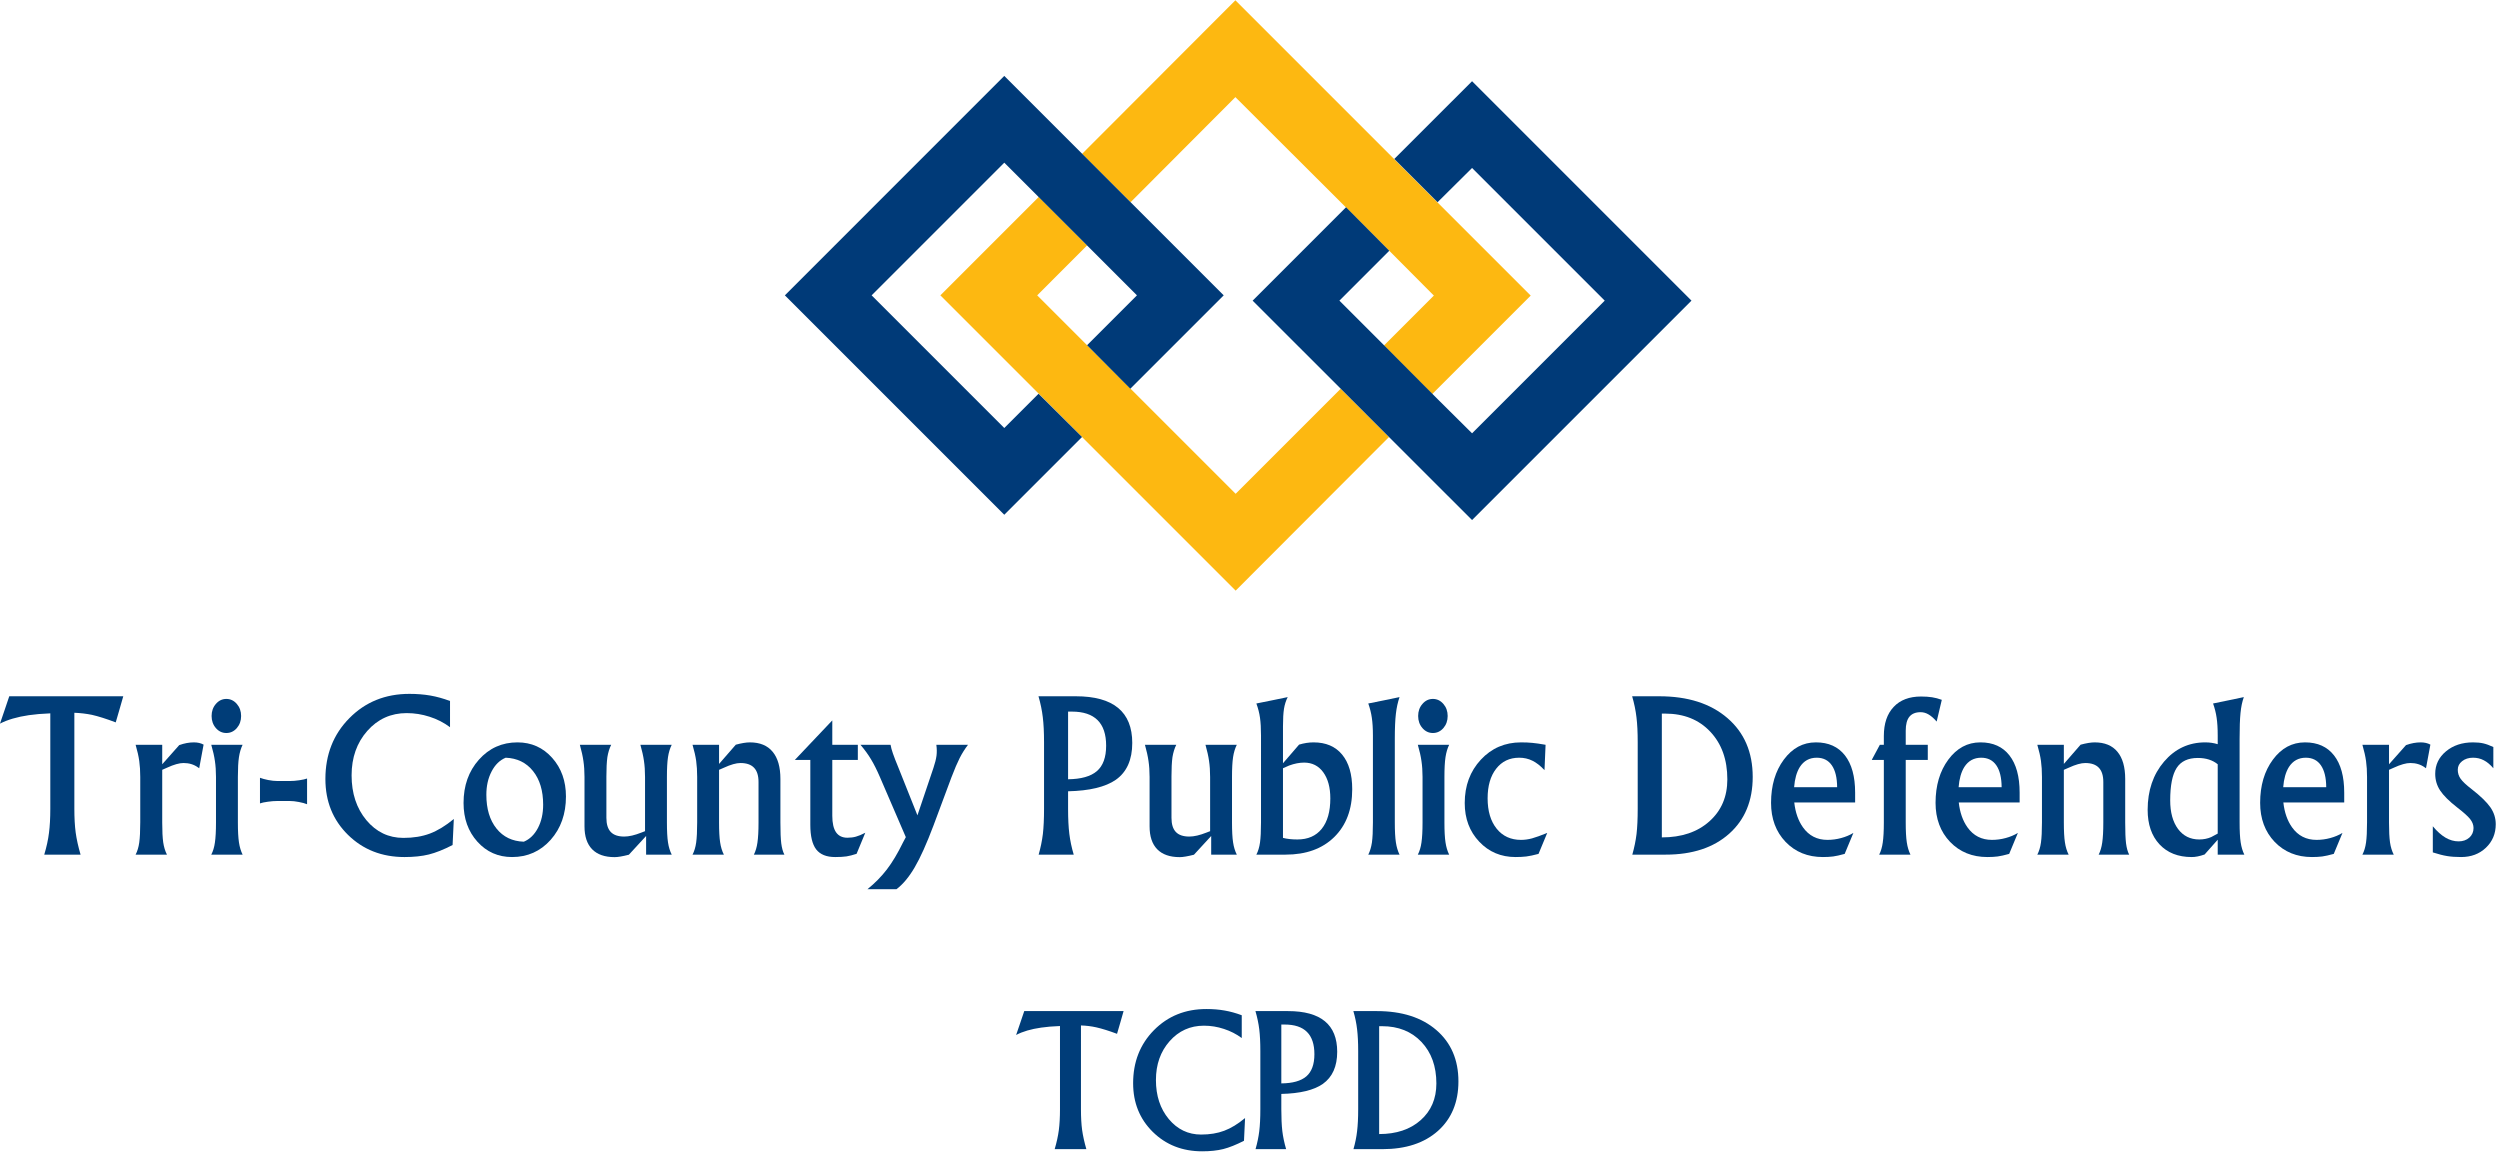 <?xml version="1.0" encoding="UTF-8" standalone="no"?>
<svg
   xmlns:dc="http://purl.org/dc/elements/1.1/"
   xmlns:cc="http://creativecommons.org/ns#"
   xmlns:rdf="http://www.w3.org/1999/02/22-rdf-syntax-ns#"
   xmlns:svg="http://www.w3.org/2000/svg"
   xmlns="http://www.w3.org/2000/svg"
   viewBox="0 0 628 289.333"
   height="289.333"
   width="628"
   xml:space="preserve"
   id="svg2"
   version="1.1"><defs
     id="defs6" /><g
     transform="matrix(1.333,0,0,-1.333,0,289.333)"
     id="g10"><g
       transform="scale(0.1)"
       id="g12"><path
         id="path14"
         style="fill:#fdb811;fill-opacity:1;fill-rule:evenodd;stroke:none"
         d="m 2328.55,1240 -373.98,373.98 93.98,94.03 -91.01,91.48 -185.47,-185.51 556.48,-556.48 288.99,289.49 -90.98,91.02 L 2328.55,1240" /><path
         id="path16"
         style="fill:#fdb811;fill-opacity:1;fill-rule:evenodd;stroke:none"
         d="m 2699.06,1798.98 -371.01,371.02 -288.99,-289.49 91.49,-91.02 197.5,198.01 198.51,-198.01 81.49,-81.48 94.02,-94.49 -94.02,-94.03 91.01,-91.48 185.51,185.51 -185.51,185.46" /><path
         id="path18"
         style="fill:#003a78;fill-opacity:1;fill-rule:evenodd;stroke:none"
         d="m 2774.06,2017.5 -146.52,-146.48 81.52,-81.53 65,64.49 250,-250 -250,-250 -65,64.54 -91.01,91.48 -93.99,93.98 93.99,94.03 -81.49,81.99 -176.01,-176.02 176.01,-175.97 90.98,-91.02 146.52,-146.48 413.48,413.47 -413.48,413.52" /><path
         id="path20"
         style="fill:#003a78;fill-opacity:1;fill-rule:evenodd;stroke:none"
         d="m 2039.06,1881.02 -146.52,146.48 -413.48,-413.52 413.48,-413.47 146.52,146.48 -81.99,81.53 -64.53,-64.54 -250,250 250,250 64.53,-64.49 91.48,-91.48 93.99,-94.03 -93.99,-93.98 81.49,-81.99 176.01,175.97 -176.01,176.02 -90.98,91.02" /><path
         id="path22"
         style="fill:#003d78;fill-opacity:1;fill-rule:nonzero;stroke:none"
         d="m 94.801,646.41 v 179.84 c -15.742,-0.629 -29.211,-1.801 -40.461,-3.441 -22,-3.239 -40.121,-8.547 -54.379,-15.93 L 8.711,832.5 17.461,858.441 H 232.301 l -7.031,-24.531 -7.18,-24.691 c -17.5,6.64 -32.469,11.402 -44.852,14.222 -10.738,2.18 -21.789,3.469 -33.117,3.899 V 646.41 c 0,-17.191 0.82,-32.148 2.5,-44.851 C 144.379,588.828 147.461,575 151.84,560 H 83.398 c 4.371,14.57 7.34,28.199 8.902,40.941 1.648,12.688 2.5,27.848 2.5,45.469 z M 264.301,620.621 v 85.789 c 0,11.129 -0.629,21.129 -1.879,30 -1.25,8.942 -3.551,19.141 -6.871,30.621 h 50.148 v -36.722 l 32.031,36.101 c 9.571,3.43 18.75,5.149 27.5,5.149 7.192,0 13.321,-1.399 18.442,-4.219 l -8.281,-44.531 -2.032,1.41 c -7.738,5.621 -16.879,8.441 -27.5,8.441 -7.929,0 -18.238,-2.93 -30.937,-8.75 l -9.223,-4.07 v -99.219 c 0,-16.172 0.629,-28.672 1.879,-37.5 1.332,-8.859 3.672,-16.562 7.031,-23.121 h -59.058 c 3.32,6.328 5.621,13.949 6.871,22.809 1.25,8.953 1.879,21.57 1.879,37.812 z" /><path
         id="path24"
         style="fill:#003d78;fill-opacity:1;fill-rule:nonzero;stroke:none"
         d="m 407.031,620.621 v 85.789 c 0,11.129 -0.703,21.129 -2.031,30 -1.25,8.942 -3.551,19.141 -6.879,30.621 h 59.07 c -3.242,-6.679 -5.55,-14.453 -6.882,-23.281 -1.36,-8.871 -2.028,-21.328 -2.028,-37.34 v -85.789 c 0,-16.172 0.668,-28.672 2.028,-37.5 1.332,-8.859 3.64,-16.562 6.882,-23.121 h -59.07 c 3.328,6.328 5.629,13.949 6.879,22.809 1.328,8.953 2.031,21.57 2.031,37.812 z m 19.528,232.82 c 7.703,0 14.261,-3.132 19.691,-9.382 5.391,-6.168 8.129,-13.75 8.129,-22.809 0,-8.98 -2.738,-16.559 -8.129,-22.809 -5.43,-6.171 -11.988,-9.222 -19.691,-9.222 -7.731,0 -14.289,3.051 -19.68,9.222 -5.43,6.25 -8.129,13.829 -8.129,22.809 0,9.059 2.699,16.641 8.129,22.809 5.391,6.25 11.949,9.382 19.68,9.382 z" /><path
         id="path26"
         style="fill:#003d78;fill-opacity:1;fill-rule:nonzero;stroke:none"
         d="m 489.922,704.84 c 4.058,-1.559 9.219,-2.961 15.469,-4.219 6.328,-1.242 12.109,-1.871 17.339,-1.871 h 23.29 c 5.621,0 11.601,0.469 17.96,1.41 6.329,0.93 11.25,2.031 14.692,3.281 V 655 c -4.063,1.641 -9.223,3.051 -15.473,4.219 -6.25,1.25 -11.988,1.871 -17.179,1.871 h -23.29 c -5.742,0 -11.789,-0.469 -18.121,-1.399 -6.371,-0.863 -11.25,-1.882 -14.687,-3.132 z" /><path
         id="path28"
         style="fill:#003d78;fill-opacity:1;fill-rule:nonzero;stroke:none"
         d="m 852.891,578.121 c -16.871,-8.672 -31.801,-14.601 -44.692,-17.812 -12.929,-3.2 -28.238,-4.84 -45.929,-4.84 -42.622,0 -78.129,13.941 -106.571,41.871 -28.359,27.89 -42.5,62.969 -42.5,105.16 0,46.02 15.039,84.262 45.16,114.691 30.082,30.508 67.813,45.778 113.121,45.778 14.258,0 27.391,-1.059 39.379,-3.129 12.071,-2.11 24.45,-5.539 37.192,-10.309 V 800.16 c -11.571,8.629 -24.379,15.192 -38.442,19.68 -14.058,4.57 -28.519,6.879 -43.281,6.879 -29.687,0 -54.449,-11.207 -74.219,-33.598 -19.687,-22.301 -29.531,-50.23 -29.531,-83.742 0,-33.867 9.262,-62 27.813,-84.379 18.629,-22.301 41.91,-33.441 69.839,-33.441 18.75,0 35.36,2.703 49.848,8.132 14.57,5.508 29.613,14.688 45.152,27.5 z" /><path
         id="path30"
         style="fill:#003d78;fill-opacity:1;fill-rule:nonzero;stroke:none"
         d="m 964.961,555.469 c -26.172,0 -47.93,9.609 -65.313,28.91 -17.418,19.371 -26.097,43.672 -26.097,72.961 0,32.699 9.609,59.89 28.91,81.57 19.379,21.75 43.59,32.649 72.66,32.649 26.329,0 48.159,-9.758 65.469,-29.219 17.26,-19.371 25.93,-43.668 25.93,-72.809 0,-32.812 -9.64,-60.082 -28.9,-81.722 -19.3,-21.559 -43.518,-32.34 -72.659,-32.34 z m 22.187,28.91 c 11.133,4.68 20.002,13.281 26.562,25.781 6.56,12.5 9.84,27.11 9.84,43.899 0,26.453 -6.36,47.582 -19.06,63.441 -12.728,15.941 -29.92,24.301 -51.56,25.16 -11.168,-4.609 -20,-13.25 -26.559,-25.941 -6.57,-12.617 -9.851,-27.27 -9.851,-43.91 0,-26.481 6.332,-47.649 19.07,-63.59 12.691,-15.86 29.879,-24.141 51.558,-24.84 z" /><path
         id="path32"
         style="fill:#003d78;fill-opacity:1;fill-rule:nonzero;stroke:none"
         d="m 1142.73,706.41 v -77.031 c 0,-12 2.74,-20.899 8.29,-26.719 5.5,-5.75 13.94,-8.601 25.31,-8.601 8.94,0 19.72,2.5 32.34,7.5 l 6.88,2.66 V 706.41 c 0,11.32 -0.71,21.442 -2.03,30.309 -1.25,8.832 -3.52,18.941 -6.72,30.312 h 59.06 c -3.36,-6.679 -5.7,-14.453 -7.03,-23.281 -1.37,-8.871 -2.03,-21.328 -2.03,-37.34 v -85.789 c 0,-16.172 0.66,-28.672 2.03,-37.5 1.33,-8.859 3.67,-16.562 7.03,-23.121 h -48.28 v 35.16 l -32.5,-35.32 c -11.88,-3 -20.78,-4.531 -26.72,-4.531 -18.67,0 -32.81,4.921 -42.5,14.851 -9.61,9.879 -14.38,24.25 -14.38,43.121 v 93.129 c 0,11.129 -0.7,21.129 -2.03,30 -1.25,8.942 -3.51,19.141 -6.72,30.621 h 59.07 c -3.36,-6.679 -5.75,-14.453 -7.19,-23.281 -1.25,-8.871 -1.88,-21.328 -1.88,-37.34 z" /><path
         id="path34"
         style="fill:#003d78;fill-opacity:1;fill-rule:nonzero;stroke:none"
         d="m 1313.79,620.621 v 85.789 c 0,11.32 -0.63,21.442 -1.88,30.309 -1.25,8.832 -3.55,18.941 -6.87,30.312 h 50 v -36.09 l 31.56,36.25 c 10.63,2.887 19.45,4.368 26.56,4.368 18.83,0 33.13,-5.899 42.82,-17.649 9.76,-11.68 14.68,-28.75 14.68,-51.25 v -82.039 c 0,-17.301 0.51,-30.391 1.57,-39.211 1.13,-8.871 3.12,-16.019 5.93,-21.41 h -57.5 c 3.21,6.328 5.47,13.949 6.72,22.809 1.33,8.953 2.03,21.57 2.03,37.812 v 76.258 c 0,12.07 -2.81,21.012 -8.43,26.871 -5.63,5.941 -14.18,8.91 -25.63,8.91 -7.93,0 -18.24,-2.93 -30.94,-8.75 l -9.37,-4.07 v -99.219 c 0,-16.172 0.66,-28.672 2.03,-37.5 1.33,-8.859 3.67,-16.562 7.03,-23.121 h -59.06 c 3.32,6.328 5.62,13.949 6.87,22.809 1.25,8.953 1.88,21.57 1.88,37.812 z" /><path
         id="path36"
         style="fill:#003d78;fill-opacity:1;fill-rule:nonzero;stroke:none"
         d="m 1573.75,555.469 c -16.25,0 -28.13,4.761 -35.63,14.371 -7.42,9.691 -11.09,25.16 -11.09,46.41 v 122.191 h -29.22 l 70.31,74.219 h 0.32 v -45.629 h 48.12 v -28.59 h -48.12 v -105 c 0,-13.992 2.34,-24.382 7.03,-31.25 4.76,-6.882 11.91,-10.312 21.41,-10.312 5.93,0 11.28,0.66 16.09,2.031 4.88,1.32 10.78,3.789 17.65,7.34 l -16.4,-39.691 c -7.19,-2.379 -13.52,-3.981 -18.91,-4.84 -5.43,-0.821 -12.61,-1.25 -21.56,-1.25 z" /><path
         id="path38"
         style="fill:#003d78;fill-opacity:1;fill-rule:nonzero;stroke:none"
         d="M 1793.24,706.41 1759.18,615 c -13.05,-34.609 -24.84,-60.859 -35.47,-78.91 -10.55,-18.121 -21.99,-31.871 -34.37,-41.25 h -54.69 c 14.06,11.371 26.25,23.75 36.56,37.191 10.31,13.438 20.39,30.309 30.31,50.629 l 5.47,10.309 -48.9,113.441 c -5.75,13.32 -11.33,24.41 -16.72,33.281 -5.32,8.938 -11.96,18.039 -19.85,27.34 h 56.72 c 0.71,-4.492 2.19,-9.922 4.38,-16.25 2.18,-6.371 5.7,-15.472 10.62,-27.34 l 35.63,-89.382 30.15,89.382 c 3.01,8.938 4.93,16.598 5.78,22.969 0.82,6.442 0.71,13.32 -0.31,20.621 h 59.69 c -6.06,-7.929 -11.33,-16.332 -15.78,-25.152 -4.49,-8.867 -9.53,-20.707 -15.16,-35.469 z" /><path
         id="path40"
         style="fill:#003d78;fill-opacity:1;fill-rule:nonzero;stroke:none"
         d="m 1967.46,646.41 v 125.469 c 0,18.742 -0.78,34.41 -2.34,47.031 -1.49,12.692 -4.18,25.86 -8.13,39.531 h 70.31 c 35.51,0 62.11,-7.351 79.85,-22.031 17.69,-14.691 26.56,-36.68 26.56,-65.941 0,-31.68 -10.31,-54.809 -30.94,-69.379 -19.49,-13.551 -49.49,-20.781 -90,-21.711 V 646.41 c 0,-18.75 0.78,-34.5 2.35,-47.191 1.56,-12.739 4.29,-25.778 8.28,-39.219 h -66.1 c 3.75,13.199 6.41,26.172 7.97,38.91 1.45,12.692 2.19,28.512 2.19,47.5 z m 45.31,55.621 c 24.57,0.309 42.66,5.391 54.22,15.309 11.64,10 17.5,25.98 17.5,47.969 0,21.453 -5.39,37.5 -16.09,48.132 -10.74,10.7 -26.84,16.09 -48.28,16.09 h -7.35 z" /><path
         id="path42"
         style="fill:#003d78;fill-opacity:1;fill-rule:nonzero;stroke:none"
         d="m 2207.62,706.41 v -77.031 c 0,-12 2.73,-20.899 8.28,-26.719 5.51,-5.75 13.94,-8.601 25.31,-8.601 8.95,0 19.73,2.5 32.34,7.5 l 6.88,2.66 V 706.41 c 0,11.32 -0.7,21.442 -2.03,30.309 -1.25,8.832 -3.52,18.941 -6.72,30.312 h 59.06 c -3.36,-6.679 -5.7,-14.453 -7.03,-23.281 -1.37,-8.871 -2.03,-21.328 -2.03,-37.34 v -85.789 c 0,-16.172 0.66,-28.672 2.03,-37.5 1.33,-8.859 3.67,-16.562 7.03,-23.121 h -48.28 v 35.16 l -32.5,-35.32 c -11.87,-3 -20.78,-4.531 -26.72,-4.531 -18.67,0 -32.81,4.921 -42.5,14.851 -9.61,9.879 -14.37,24.25 -14.37,43.121 v 93.129 c 0,11.129 -0.71,21.129 -2.03,30 -1.25,8.942 -3.52,19.141 -6.72,30.621 h 59.06 c -3.36,-6.679 -5.74,-14.453 -7.19,-23.281 -1.25,-8.871 -1.87,-21.328 -1.87,-37.34 z" /><path
         id="path44"
         style="fill:#003d78;fill-opacity:1;fill-rule:nonzero;stroke:none"
         d="m 2376.33,784.379 c 0,13.43 -0.63,24.57 -1.88,33.43 -1.25,8.953 -3.55,17.972 -6.87,27.031 l 29.53,5.941 29.53,6.098 c -3.36,-6.57 -5.7,-13.91 -7.03,-22.039 -1.25,-8.039 -1.88,-19.02 -1.88,-32.961 v -69.688 l 30.32,35.149 c 9.37,2.82 18.47,4.219 27.34,4.219 23.2,0 41.13,-7.649 53.75,-22.969 12.7,-15.309 19.06,-37.11 19.06,-65.309 0,-37.929 -11.32,-67.972 -33.9,-90.16 C 2491.8,571.02 2461.21,560 2422.58,560 h -55 c 3.32,6.328 5.62,13.949 6.87,22.809 1.25,8.953 1.88,21.57 1.88,37.812 z m 68.59,-195.789 c 19.77,0 35.04,6.64 45.78,20 10.82,13.441 16.25,32.539 16.25,57.351 0,20.618 -4.45,37.028 -13.28,49.219 -8.87,12.18 -20.9,18.281 -36.09,18.281 -8.87,0 -18.24,-1.839 -28.13,-5.472 l -11.72,-5.16 v -131.25 c 7.7,-1.989 16.76,-2.969 27.19,-2.969 z" /><path
         id="path46"
         style="fill:#003d78;fill-opacity:1;fill-rule:nonzero;stroke:none"
         d="m 2587.23,620.621 v 163.758 c 0,13.43 -0.71,24.57 -2.03,33.43 -1.25,8.953 -3.52,17.972 -6.72,27.031 l 29.53,5.941 29.37,6.098 c -3.24,-9.379 -5.54,-19.848 -6.87,-31.41 -1.37,-11.559 -2.03,-27.309 -2.03,-47.188 v -157.66 c 0,-16.172 0.66,-28.672 2.03,-37.5 1.33,-8.859 3.63,-16.562 6.87,-23.121 h -58.9 c 3.2,6.328 5.5,13.949 6.87,22.809 1.25,8.953 1.88,21.57 1.88,37.812 z" /><path
         id="path48"
         style="fill:#003d78;fill-opacity:1;fill-rule:nonzero;stroke:none"
         d="m 2680.74,620.621 v 85.789 c 0,11.129 -0.7,21.129 -2.03,30 -1.25,8.942 -3.55,19.141 -6.87,30.621 h 59.06 c -3.24,-6.679 -5.55,-14.453 -6.88,-23.281 -1.36,-8.871 -2.03,-21.328 -2.03,-37.34 v -85.789 c 0,-16.172 0.67,-28.672 2.03,-37.5 1.33,-8.859 3.64,-16.562 6.88,-23.121 h -59.06 c 3.32,6.328 5.62,13.949 6.87,22.809 1.33,8.953 2.03,21.57 2.03,37.812 z m 19.53,232.82 c 7.7,0 14.26,-3.132 19.69,-9.382 5.39,-6.168 8.13,-13.75 8.13,-22.809 0,-8.98 -2.74,-16.559 -8.13,-22.809 -5.43,-6.171 -11.99,-9.222 -19.69,-9.222 -7.73,0 -14.29,3.051 -19.68,9.222 -5.43,6.25 -8.13,13.829 -8.13,22.809 0,9.059 2.7,16.641 8.13,22.809 5.39,6.25 11.95,9.382 19.68,9.382 z" /><path
         id="path50"
         style="fill:#003d78;fill-opacity:1;fill-rule:nonzero;stroke:none"
         d="m 2899.3,561.41 c -9.38,-2.5 -17,-4.109 -22.82,-4.851 -5.74,-0.7 -12.57,-1.09 -20.46,-1.09 -27.43,0 -50.24,9.609 -68.44,28.91 -18.24,19.25 -27.35,43.512 -27.35,72.812 0,32.688 10.08,59.918 30.32,81.719 20.19,21.75 45.47,32.649 75.78,32.649 8.12,0 15.19,-0.309 21.25,-0.938 6.01,-0.543 14.37,-1.711 25,-3.59 l -2.03,-47.812 c -7.62,8.203 -15.24,14.14 -22.82,17.812 -7.5,3.75 -15.78,5.629 -24.84,5.629 -18.24,0 -32.73,-6.961 -43.44,-20.781 -10.74,-13.758 -16.09,-32.348 -16.09,-55.789 0,-23.981 5.66,-43.039 17.03,-57.18 11.33,-14.07 26.64,-21.101 45.94,-21.101 6.64,0 13.51,0.941 20.62,2.812 7.07,1.957 16.64,5.399 28.75,10.32 z" /><path
         id="path52"
         style="fill:#003d78;fill-opacity:1;fill-rule:nonzero;stroke:none"
         d="m 3086.21,646.41 v 125.469 c 0,18.742 -0.78,34.41 -2.34,47.031 -1.49,12.692 -4.18,25.86 -8.13,39.531 h 50.94 c 54.06,0 96.91,-13.711 128.59,-41.101 31.76,-27.301 47.66,-64.289 47.66,-110.93 0,-44.93 -14.77,-80.551 -44.22,-106.879 C 3229.22,573.16 3189.26,560 3138.87,560 h -62.82 c 3.75,13.199 6.41,26.172 7.97,38.91 1.45,12.692 2.19,28.512 2.19,47.5 z m 45.47,-53.91 c 37.19,0 67.03,10.039 89.53,30.16 22.58,20.07 33.91,46.481 33.91,79.219 0,37.18 -10.74,67.101 -32.19,89.84 -21.37,22.691 -49.69,34.062 -85,34.062 h -6.25 z" /><path
         id="path54"
         style="fill:#003d78;fill-opacity:1;fill-rule:nonzero;stroke:none"
         d="m 3435.16,555.469 c -28.56,0 -52,9.531 -70.32,28.59 -18.24,19.14 -27.34,43.671 -27.34,73.601 0,32.57 8.01,59.719 24.06,81.399 16.02,21.64 36.14,32.5 60.32,32.5 h 0.31 c 23.63,0 41.79,-8.2 54.53,-24.528 12.81,-16.371 19.22,-39.761 19.22,-70.152 v -18.598 h -114.69 c 2.07,-18.75 7.54,-34.371 16.41,-46.871 11.25,-15.75 26.6,-23.601 46.09,-23.601 8.75,0 17.34,1.14 25.78,3.441 8.52,2.27 16.25,5.512 23.13,9.691 l -16.41,-39.531 c -8.98,-2.5 -16.21,-4.109 -21.72,-4.851 -5.55,-0.7 -11.99,-1.09 -19.37,-1.09 z m 26.87,131.562 c -0.12,18.008 -3.44,31.758 -10,41.25 -6.56,9.571 -16.09,14.379 -28.59,14.379 h 0.15 c -13.75,0 -24.37,-5.859 -31.87,-17.5 -5.94,-9.5 -9.53,-22.191 -10.78,-38.129 z" /><path
         id="path56"
         style="fill:#003d78;fill-opacity:1;fill-rule:nonzero;stroke:none"
         d="m 3591.29,738.441 v -117.82 c 0,-16.172 0.66,-28.672 2.03,-37.5 1.33,-8.859 3.63,-16.562 6.88,-23.121 h -58.91 c 3.2,6.328 5.47,13.949 6.72,22.809 1.33,8.953 2.03,21.57 2.03,37.812 v 117.82 h -22.5 v 0.618 l 15,27.972 h 7.5 v 16.559 c 0,23.441 6.13,41.64 18.44,54.691 12.26,13.129 29.53,19.688 51.72,19.688 7.81,0 14.72,-0.469 20.78,-1.41 6.01,-0.938 12.11,-2.579 18.28,-4.84 l -9.69,-40.938 c -5.31,6.129 -10.43,10.629 -15.31,13.438 -4.81,2.812 -9.81,4.222 -15,4.222 -9.38,0 -16.41,-2.89 -21.1,-8.601 -4.61,-5.738 -6.87,-14.488 -6.87,-26.25 v -26.559 h 41.56 v -28.59 z" /><path
         id="path58"
         style="fill:#003d78;fill-opacity:1;fill-rule:nonzero;stroke:none"
         d="m 3745.16,555.469 c -28.56,0 -52,9.531 -70.32,28.59 -18.24,19.14 -27.34,43.671 -27.34,73.601 0,32.57 8.01,59.719 24.06,81.399 16.02,21.64 36.14,32.5 60.32,32.5 h 0.31 c 23.63,0 41.79,-8.2 54.53,-24.528 12.81,-16.371 19.22,-39.761 19.22,-70.152 v -18.598 h -114.69 c 2.07,-18.75 7.54,-34.371 16.41,-46.871 11.25,-15.75 26.6,-23.601 46.09,-23.601 8.75,0 17.34,1.14 25.78,3.441 8.52,2.27 16.25,5.512 23.13,9.691 l -16.41,-39.531 c -8.98,-2.5 -16.21,-4.109 -21.72,-4.851 -5.55,-0.7 -11.99,-1.09 -19.37,-1.09 z m 26.87,131.562 c -0.12,18.008 -3.44,31.758 -10,41.25 -6.56,9.571 -16.09,14.379 -28.59,14.379 h 0.15 c -13.75,0 -24.37,-5.859 -31.87,-17.5 -5.94,-9.5 -9.53,-22.191 -10.78,-38.129 z" /><path
         id="path60"
         style="fill:#003d78;fill-opacity:1;fill-rule:nonzero;stroke:none"
         d="m 3848.01,620.621 v 85.789 c 0,11.32 -0.63,21.442 -1.88,30.309 -1.25,8.832 -3.55,18.941 -6.87,30.312 h 50 v -36.09 l 31.56,36.25 c 10.63,2.887 19.45,4.368 26.56,4.368 18.83,0 33.13,-5.899 42.82,-17.649 9.76,-11.68 14.68,-28.75 14.68,-51.25 v -82.039 c 0,-17.301 0.51,-30.391 1.57,-39.211 1.13,-8.871 3.12,-16.019 5.93,-21.41 h -57.5 c 3.21,6.328 5.47,13.949 6.72,22.809 1.33,8.953 2.03,21.57 2.03,37.812 v 76.258 c 0,12.07 -2.81,21.012 -8.43,26.871 -5.63,5.941 -14.18,8.91 -25.63,8.91 -7.93,0 -18.24,-2.93 -30.94,-8.75 l -9.37,-4.07 v -99.219 c 0,-16.172 0.66,-28.672 2.03,-37.5 1.33,-8.859 3.67,-16.562 7.03,-23.121 h -59.06 c 3.32,6.328 5.62,13.949 6.87,22.809 1.25,8.953 1.88,21.57 1.88,37.812 z" /><path
         id="path62"
         style="fill:#003d78;fill-opacity:1;fill-rule:nonzero;stroke:none"
         d="m 4130.16,555.469 c -25.55,0 -45.75,7.972 -60.63,23.91 -14.92,16.012 -22.34,37.691 -22.34,65 0,36.441 10.31,66.75 30.93,90.93 20.63,24.14 46.49,36.25 77.66,36.25 8.32,0 16.13,-1.168 23.44,-3.438 v 16.258 c 0,13.43 -0.7,24.57 -2.03,33.43 -1.25,8.953 -3.52,17.972 -6.72,27.031 l 28.91,5.941 29.06,6.098 c -3.05,-8.359 -5.12,-18.289 -6.25,-29.848 -1.17,-11.562 -1.72,-27.812 -1.72,-48.75 v -157.66 c 0,-16.172 0.66,-28.672 2.03,-37.5 1.33,-8.859 3.63,-16.562 6.88,-23.121 h -50.16 v 28.121 l -24.69,-27.812 c -9.49,-3.321 -17.62,-4.918 -24.37,-4.84 z m 11.56,186.722 c -18.44,0 -31.72,-6.25 -39.84,-18.75 -8.13,-12.5 -12.19,-32.929 -12.19,-61.25 0,-22.5 4.88,-40.429 14.69,-53.75 9.88,-13.242 23.2,-19.851 40,-19.851 8.12,0 15.66,1.488 22.65,4.531 l 12.19,6.57 v 130.618 c -9.69,7.89 -22.19,11.882 -37.5,11.882 z" /><path
         id="path64"
         style="fill:#003d78;fill-opacity:1;fill-rule:nonzero;stroke:none"
         d="m 4356.84,555.469 c -28.56,0 -52,9.531 -70.32,28.59 -18.24,19.14 -27.34,43.671 -27.34,73.601 0,32.57 8.01,59.719 24.06,81.399 16.02,21.64 36.14,32.5 60.31,32.5 h 0.32 c 23.63,0 41.79,-8.2 54.53,-24.528 12.81,-16.371 19.22,-39.761 19.22,-70.152 v -18.598 h -114.69 c 2.07,-18.75 7.54,-34.371 16.41,-46.871 11.25,-15.75 26.6,-23.601 46.09,-23.601 8.75,0 17.34,1.14 25.78,3.441 8.52,2.27 16.25,5.512 23.13,9.691 l -16.41,-39.531 c -8.98,-2.5 -16.21,-4.109 -21.72,-4.851 -5.55,-0.7 -11.99,-1.09 -19.37,-1.09 z m 26.87,131.562 c -0.12,18.008 -3.44,31.758 -10,41.25 -6.56,9.571 -16.09,14.379 -28.59,14.379 h 0.15 c -13.75,0 -24.37,-5.859 -31.87,-17.5 -5.94,-9.5 -9.53,-22.191 -10.78,-38.129 z" /><path
         id="path66"
         style="fill:#003d78;fill-opacity:1;fill-rule:nonzero;stroke:none"
         d="m 4460.62,620.621 v 85.789 c 0,11.129 -0.62,21.129 -1.87,30 -1.25,8.942 -3.55,19.141 -6.87,30.621 h 50.15 v -36.722 l 32.03,36.101 c 9.57,3.43 18.75,5.149 27.5,5.149 7.19,0 13.32,-1.399 18.44,-4.219 l -8.28,-44.531 -2.03,1.41 c -7.74,5.621 -16.88,8.441 -27.5,8.441 -7.93,0 -18.24,-2.93 -30.94,-8.75 l -9.22,-4.07 v -99.219 c 0,-16.172 0.63,-28.672 1.88,-37.5 1.32,-8.859 3.67,-16.562 7.03,-23.121 h -59.06 c 3.32,6.328 5.62,13.949 6.87,22.809 1.25,8.953 1.87,21.57 1.87,37.812 z" /><path
         id="path68"
         style="fill:#003d78;fill-opacity:1;fill-rule:nonzero;stroke:none"
         d="m 4698.63,722.809 c -5.86,6.882 -11.83,11.882 -17.97,15 -6.05,3.211 -12.81,4.851 -20.31,4.851 -8.24,0 -15.12,-2.191 -20.62,-6.57 -5.43,-4.289 -8.13,-9.641 -8.13,-16.09 0,-6.371 1.8,-12.109 5.47,-17.191 3.63,-5.11 10.47,-11.52 20.47,-19.219 16.87,-13.121 28.75,-24.641 35.62,-34.531 6.64,-9.68 10,-20.27 10,-31.719 0,-17.809 -6.21,-32.61 -18.59,-44.371 -12.3,-11.68 -27.89,-17.5 -46.72,-17.5 -10.23,0 -19.02,0.621 -26.4,1.871 -7.31,1.18 -16.25,3.441 -26.88,6.879 v 49.222 c 8.01,-9.613 15.98,-16.722 23.91,-21.41 8,-4.691 16.25,-7.031 24.68,-7.031 8.13,0 14.85,2.34 20.16,7.031 5.31,4.77 7.97,10.821 7.97,18.129 0,5.82 -2.15,11.442 -6.41,16.871 -4.18,5.309 -12.3,12.578 -24.37,21.879 -15.24,11.871 -25.94,22.539 -32.19,32.031 -6.17,9.368 -9.22,19.84 -9.22,31.399 0,16.961 6.76,31.101 20.31,42.351 13.52,11.25 30.51,16.868 50.94,16.868 7.5,0 13.95,-0.618 19.38,-1.868 5.5,-1.25 11.79,-3.562 18.9,-6.882 z" /><path
         id="path70"
         style="fill:#003d79;fill-opacity:1;fill-rule:nonzero;stroke:none"
         d="M 1997.5,80.309 V 237.031 c -13.75,-0.551 -25.55,-1.519 -35.31,-2.972 -19.18,-2.731 -34.96,-7.34 -47.35,-13.899 l 7.66,22.34 7.66,22.66 h 187.18 l -6.09,-21.41 -6.25,-21.41 c -15.31,5.711 -28.36,9.769 -39.06,12.191 -9.38,2.071 -19.03,3.278 -28.91,3.59 V 80.309 c 0,-15 0.7,-28.078 2.19,-39.219 1.56,-11.051 4.22,-23.078 7.97,-36.09 h -59.69 c 3.75,12.699 6.33,24.57 7.81,35.621 1.45,11.141 2.19,24.379 2.19,39.688 z m 346.76,-59.527 c -14.69,-7.5 -27.74,-12.731 -39.06,-15.621 -11.25,-2.82 -24.54,-4.219 -39.85,-4.219 -37.19,0 -68.2,12.18 -92.97,36.559 -24.68,24.379 -37.03,54.922 -37.03,91.719 0,40.082 13.05,73.441 39.22,100 26.25,26.562 59.14,39.84 98.75,39.84 12.5,0 23.95,-0.938 34.38,-2.809 10.5,-1.801 21.28,-4.77 32.34,-8.91 v -42.961 c -10.12,7.5 -21.33,13.199 -33.59,17.18 -12.19,4.062 -24.77,6.101 -37.66,6.101 -25.94,0 -47.5,-9.769 -64.69,-29.219 -17.19,-19.492 -25.78,-43.91 -25.78,-73.281 0,-29.5 8.05,-53.988 24.22,-73.441 16.25,-19.488 36.56,-29.219 60.94,-29.219 16.32,0 30.86,2.379 43.59,7.191 12.7,4.758 25.78,12.73 39.22,23.898 z" /><path
         id="path72"
         style="fill:#003d79;fill-opacity:1;fill-rule:nonzero;stroke:none"
         d="M 2375.08,80.309 V 189.84 c 0,16.25 -0.7,29.89 -2.03,40.941 -1.37,11.02 -3.75,22.5 -7.19,34.379 h 61.25 c 31.01,0 54.26,-6.41 69.69,-19.219 15.39,-12.742 23.12,-31.882 23.12,-57.5 0,-27.5 -9.02,-47.66 -27.03,-60.472 -16.87,-11.797 -42.97,-18.09 -78.28,-18.91 V 80.309 c 0,-16.359 0.62,-30.078 1.87,-41.09 1.33,-11.059 3.75,-22.457 7.19,-34.219 h -57.65 c 3.32,11.559 5.66,22.852 7.03,33.91 1.33,11.012 2.03,24.84 2.03,41.398 z m 39.53,48.601 c 21.33,0.192 37.07,4.61 47.19,13.281 10.08,8.75 15.15,22.649 15.15,41.719 0,18.75 -4.68,32.731 -14.06,42.031 -9.3,9.258 -23.28,13.899 -42.03,13.899 h -6.25 z" /><path
         id="path74"
         style="fill:#003d79;fill-opacity:1;fill-rule:nonzero;stroke:none"
         d="M 2559.45,80.309 V 189.84 c 0,16.25 -0.7,29.89 -2.03,40.941 -1.25,11.02 -3.59,22.5 -7.03,34.379 h 44.22 c 47.19,0 84.57,-11.961 112.19,-35.781 27.69,-23.867 41.56,-56.098 41.56,-96.719 0,-39.179 -12.89,-70.281 -38.59,-93.281 C 2684.02,16.449 2649.18,5 2605.23,5 h -54.68 c 3.32,11.559 5.62,22.852 6.87,33.91 1.33,11.012 2.03,24.84 2.03,41.398 z m 39.53,-46.867 c 32.39,0 58.44,8.668 78.13,26.09 19.77,17.5 29.69,40.551 29.69,69.219 0,32.379 -9.38,58.48 -28.13,78.281 -18.75,19.77 -43.51,29.688 -74.22,29.688 h -5.47 z" /></g></g></svg>